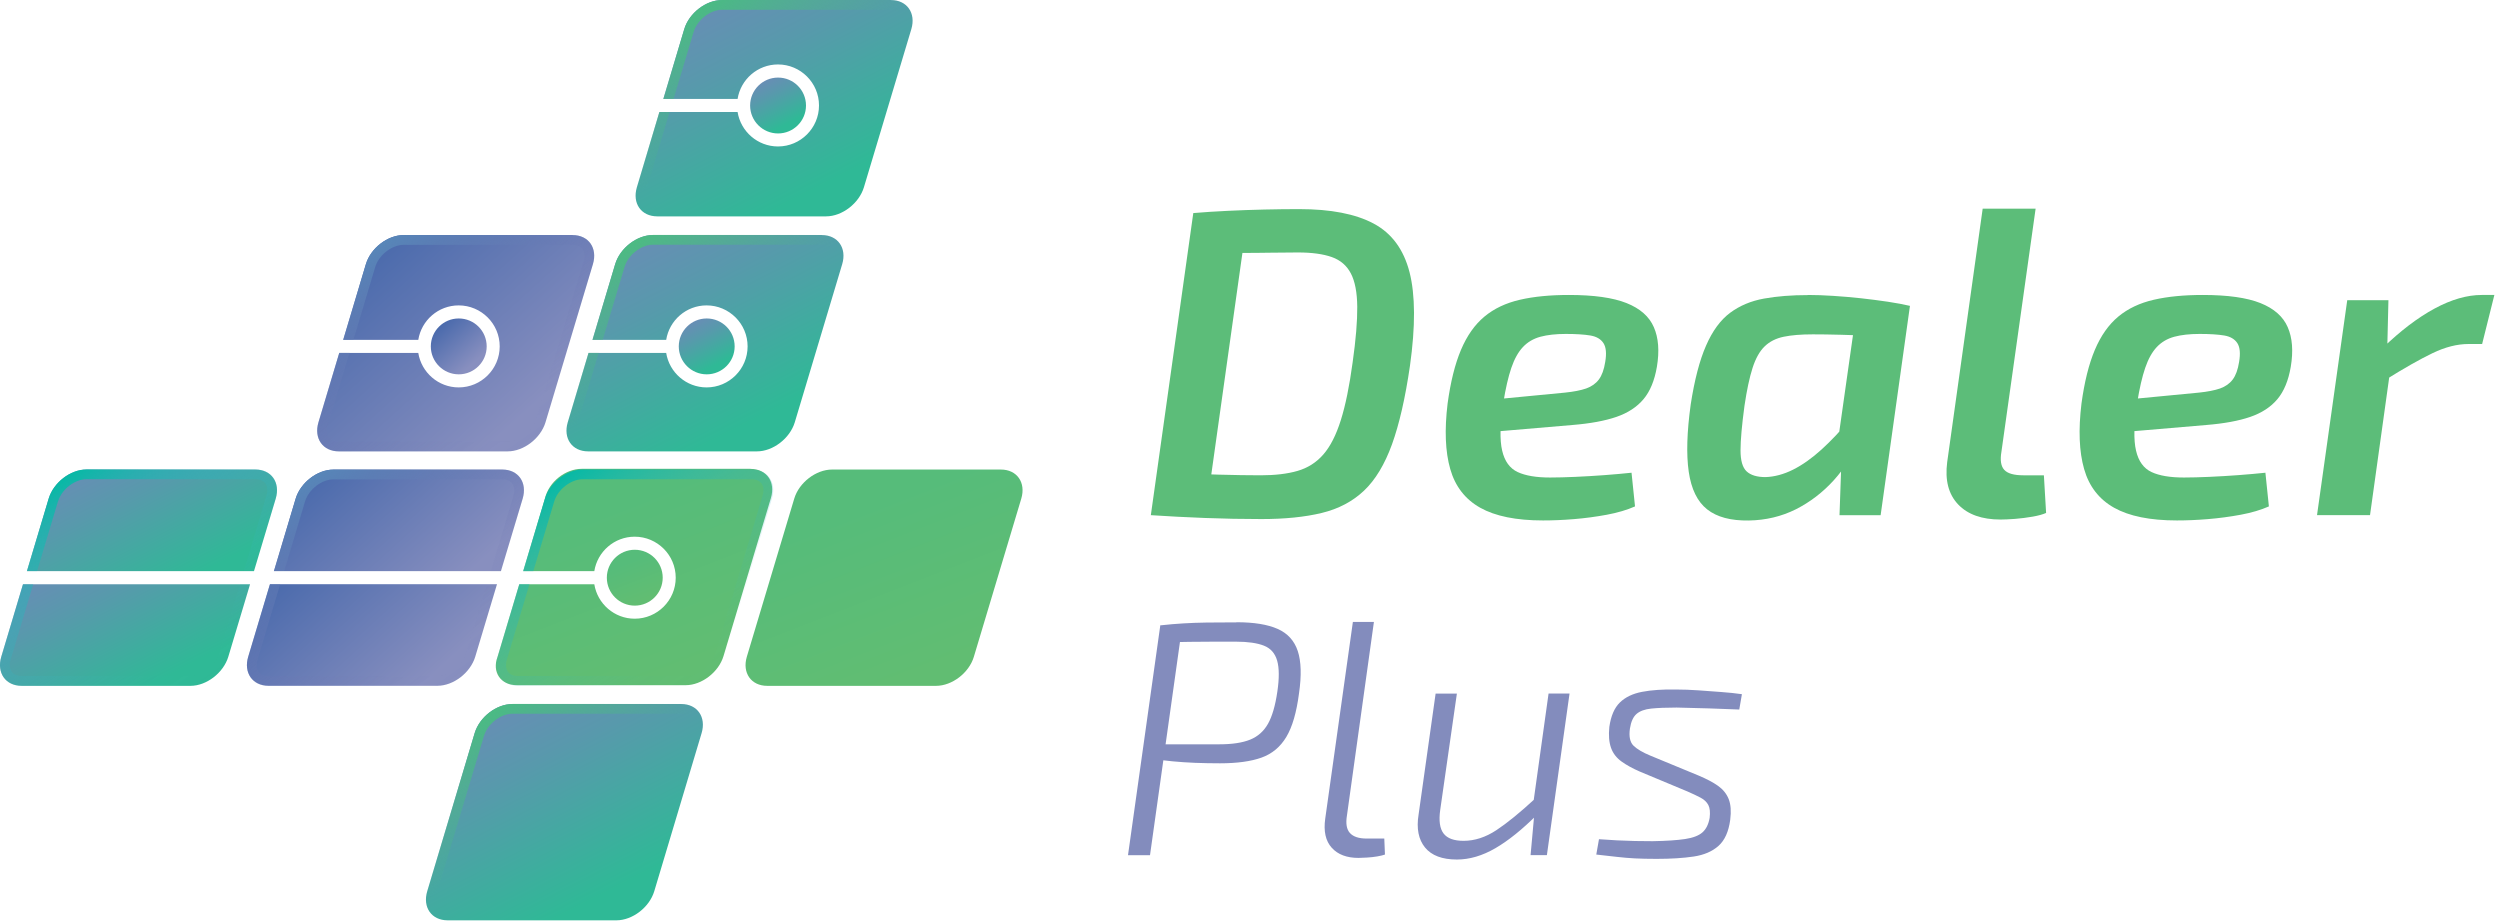 <svg xmlns="http://www.w3.org/2000/svg" width="417" height="154" viewBox="0 0 417 154" fill="none"><path d="M83.55 95.27L87.18 83.17C87.98 80.49 86.46 78.32 83.78 78.32H55.62C52.94 78.32 50.12 80.49 49.31 83.17L45.68 95.27H83.54H83.55Z" fill="url(#paint0_linear_4_275)"></path><path d="M45.03 97.44L41.4 109.54C40.6 112.22 42.12 114.39 44.8 114.39H72.96C75.64 114.39 78.46 112.22 79.27 109.54L82.9 97.44H45.04H45.03Z" fill="url(#paint1_linear_4_275)"></path><path style="mix-blend-mode:screen" d="M81.15 97.63L77.71 109.09C77.11 111.09 74.94 112.78 72.96 112.78H44.8C44.28 112.78 43.58 112.66 43.15 112.09C42.78 111.59 42.71 110.86 42.96 110.03L46.73 97.46H45.03L41.4 109.57C40.6 112.25 42.12 114.42 44.8 114.42H72.96C75.64 114.42 78.46 112.25 79.27 109.57L82.85 97.64H81.15V97.63Z" fill="url(#paint2_linear_4_275)"></path><path style="mix-blend-mode:screen" d="M50.88 83.65C51.48 81.65 53.65 79.96 55.63 79.96H83.79C84.31 79.96 85.01 80.08 85.44 80.65C85.81 81.15 85.88 81.88 85.63 82.71L81.87 95.26H83.57L87.19 83.18C87.99 80.5 86.47 78.33 83.79 78.33H55.63C52.95 78.33 50.13 80.5 49.32 83.18L45.71 95.24H47.41L50.88 83.65Z" fill="url(#paint3_linear_4_275)"></path><path d="M42.36 95.27L45.99 83.17C46.79 80.49 45.27 78.32 42.59 78.32H14.43C11.75 78.32 8.93 80.49 8.12 83.17L4.49 95.27H42.36Z" fill="url(#paint4_linear_4_275)"></path><path d="M3.84 97.44L0.21 109.55C-0.59 112.23 0.93 114.4 3.61 114.4H31.77C34.45 114.4 37.27 112.23 38.08 109.55L41.71 97.45H3.84V97.44Z" fill="url(#paint5_linear_4_275)"></path><path d="M125.18 78.2H97.02C94.34 78.2 91.52 80.37 90.9 83.16L87.27 95.27H99.13C99.65 92.01 102.47 89.52 105.87 89.52C109.64 89.52 112.71 92.59 112.71 96.36C112.71 100.13 109.64 103.2 105.87 103.2C102.47 103.2 99.65 100.7 99.13 97.45H86.62L83 109.54C82.01 112.11 83.53 114.29 86.21 114.29H114.37C117.05 114.29 119.87 112.12 120.68 109.44L128.59 83.06C129.39 80.38 127.87 78.21 125.19 78.21L125.18 78.2Z" fill="url(#paint6_linear_4_275)"></path><path d="M110.54 96.36C110.54 93.78 108.45 91.7 105.88 91.7C103.31 91.7 101.22 93.79 101.22 96.36C101.22 98.93 103.31 101.02 105.88 101.02C108.45 101.02 110.54 98.93 110.54 96.36Z" fill="url(#paint7_linear_4_275)"></path><path d="M81.18 57.78C81.18 55.2 79.09 53.12 76.52 53.12C73.95 53.12 71.86 55.21 71.86 57.78C71.86 60.35 73.95 62.44 76.52 62.44C79.09 62.44 81.18 60.35 81.18 57.78Z" fill="url(#paint8_linear_4_275)"></path><path d="M95.5 39.2H67.34C64.66 39.2 61.84 41.37 61.03 44.05L57.24 56.69H69.77C70.29 53.43 73.11 50.94 76.51 50.94C80.28 50.94 83.35 54.01 83.35 57.78C83.35 61.55 80.28 64.62 76.51 64.62C73.11 64.62 70.29 62.12 69.77 58.87H56.59L53.12 70.44C52.32 73.12 53.84 75.29 56.52 75.29H84.68C87.36 75.29 90.18 73.12 90.99 70.44L98.9 44.06C99.7 41.38 98.18 39.21 95.5 39.21V39.2Z" fill="url(#paint9_linear_4_275)"></path><path d="M137.08 39.2H108.92C106.24 39.2 103.42 41.37 102.61 44.05L98.82 56.69H111.12C111.64 53.43 114.46 50.94 117.86 50.94C121.63 50.94 124.7 54.01 124.7 57.78C124.7 61.55 121.63 64.62 117.86 64.62C114.46 64.62 111.64 62.12 111.12 58.87H98.17L94.7 70.44C93.9 73.12 95.42 75.29 98.1 75.29H126.26C128.94 75.29 131.76 73.12 132.57 70.44L140.48 44.06C141.28 41.38 139.76 39.21 137.08 39.21V39.2Z" fill="url(#paint10_linear_4_275)"></path><path d="M122.54 57.78C122.54 55.2 120.45 53.12 117.88 53.12C115.31 53.12 113.22 55.21 113.22 57.78C113.22 60.35 115.31 62.44 117.88 62.44C120.45 62.44 122.54 60.35 122.54 57.78Z" fill="url(#paint11_linear_4_275)"></path><path d="M113.64 117.43H85.48C82.8 117.43 79.98 119.6 79.17 122.28L71.26 148.66C70.46 151.34 71.98 153.51 74.66 153.51H102.82C105.5 153.51 108.32 151.34 109.13 148.66L117.03 122.28C117.83 119.6 116.31 117.43 113.63 117.43H113.64Z" fill="url(#paint12_linear_4_275)"></path><path d="M134.44 17.6C134.44 15.02 132.35 12.94 129.78 12.94C127.21 12.94 125.12 15.03 125.12 17.6C125.12 20.17 127.21 22.26 129.78 22.26C132.35 22.26 134.44 20.17 134.44 17.6Z" fill="url(#paint13_linear_4_275)"></path><path d="M148.6 0H120.44C117.76 0 114.94 2.17 114.13 4.85L110.64 16.5H123.03C123.55 13.24 126.37 10.75 129.77 10.75C133.54 10.75 136.61 13.82 136.61 17.59C136.61 21.36 133.54 24.43 129.77 24.43C126.37 24.43 123.55 21.93 123.03 18.68H109.99L106.23 31.24C105.43 33.92 106.95 36.09 109.63 36.09H137.79C140.47 36.09 143.29 33.92 144.1 31.24L152.01 4.86C152.81 2.18 151.29 0.01 148.61 0.01L148.6 0Z" fill="url(#paint14_linear_4_275)"></path><path d="M156.13 114.4H127.97C125.29 114.4 123.77 112.23 124.57 109.55L132.48 83.17C133.28 80.49 136.11 78.32 138.79 78.32H166.95C169.63 78.32 171.15 80.49 170.35 83.17L162.44 109.55C161.64 112.23 158.81 114.4 156.13 114.4Z" fill="url(#paint15_linear_4_275)"></path><path style="mix-blend-mode:screen" d="M125.36 78.31H97.2C94.52 78.31 91.7 80.48 90.89 83.16L87.26 95.26H88.96L92.45 83.63C93.05 81.63 95.22 79.94 97.2 79.94H125.36C125.88 79.94 126.58 80.06 127.01 80.63C127.38 81.13 127.45 81.86 127.2 82.69L119.29 109.07C118.69 111.07 116.52 112.76 114.54 112.76H86.38C85.86 112.76 85.16 112.64 84.74 112.07C84.37 111.57 84.3 110.84 84.55 110.01L88.32 97.44H86.62L82.99 109.54C82.19 112.22 83.71 114.39 86.39 114.39H114.55C117.23 114.39 120.05 112.22 120.86 109.54L128.77 83.16C129.57 80.48 128.05 78.31 125.37 78.31H125.36Z" fill="url(#paint16_linear_4_275)"></path><path style="mix-blend-mode:screen" d="M9.69 83.62C10.29 81.62 12.46 79.93 14.44 79.93H42.6C43.12 79.93 43.82 80.05 44.25 80.62C44.62 81.12 44.69 81.85 44.44 82.68L40.67 95.27H42.37L46 83.15C46.8 80.47 45.28 78.3 42.6 78.3H14.43C11.75 78.3 8.93 80.47 8.12 83.15L4.49 95.25H6.19L9.68 83.61L9.69 83.62Z" fill="url(#paint17_linear_4_275)"></path><path style="mix-blend-mode:screen" d="M40 97.47L36.53 109.07C35.93 111.07 33.76 112.76 31.78 112.76H3.62C3.1 112.76 2.4 112.64 1.97 112.07C1.6 111.57 1.53 110.84 1.78 110.01L5.54 97.47C5.09 97.47 4.64 97.46 4.19 97.45C4.07 97.45 3.96 97.45 3.84 97.45L0.22 109.53C-0.58 112.21 0.94 114.38 3.62 114.38H31.78C34.46 114.38 37.28 112.21 38.09 109.53L41.71 97.46C41.14 97.47 40.57 97.46 40.01 97.46L40 97.47Z" fill="url(#paint18_linear_4_275)"></path><path style="mix-blend-mode:screen" d="M95.5 39.21H67.34C64.66 39.21 61.84 41.38 61.03 44.06L57.25 56.69H58.95L62.59 44.53C63.19 42.53 65.36 40.84 67.34 40.84H95.5C96.02 40.84 96.72 40.96 97.15 41.53C97.52 42.03 97.59 42.76 97.34 43.59L89.43 69.97C88.83 71.97 86.66 73.66 84.68 73.66H56.52C56 73.66 55.3 73.54 54.87 72.97C54.5 72.47 54.43 71.74 54.68 70.91L58.29 58.86H56.59L53.12 70.44C52.32 73.12 53.84 75.29 56.52 75.29H84.68C87.36 75.29 90.18 73.12 90.99 70.44L98.9 44.06C99.7 41.38 98.18 39.21 95.5 39.21Z" fill="url(#paint19_linear_4_275)"></path><g style="mix-blend-mode:screen"><path d="M113.65 119.05C114.17 119.05 114.87 119.17 115.29 119.74C115.66 120.24 115.73 120.97 115.48 121.8L107.57 148.18C106.97 150.18 104.8 151.87 102.82 151.87H74.66C74.14 151.87 73.44 151.75 73.01 151.18C72.64 150.68 72.57 149.95 72.82 149.12L80.73 122.74C81.33 120.74 83.5 119.05 85.48 119.05H113.64M113.65 117.42H85.49C82.81 117.42 79.99 119.59 79.18 122.27L71.27 148.65C70.47 151.33 71.99 153.5 74.67 153.5H102.83C105.51 153.5 108.33 151.33 109.14 148.65L117.05 122.27C117.85 119.59 116.33 117.42 113.65 117.42Z" fill="url(#paint20_linear_4_275)"></path></g><path style="mix-blend-mode:screen" d="M137.09 39.19H108.93C106.25 39.19 103.43 41.36 102.62 44.04L98.83 56.69H100.53L104.18 44.51C104.78 42.51 106.95 40.82 108.93 40.82H137.09C137.61 40.82 138.31 40.94 138.73 41.51C139.1 42.01 139.17 42.74 138.92 43.57L131.01 69.95C130.41 71.95 128.24 73.64 126.26 73.64H98.1C97.58 73.64 96.88 73.52 96.45 72.95C96.08 72.45 96.01 71.72 96.26 70.89L99.86 58.86H98.16L94.7 70.42C93.9 73.1 95.42 75.27 98.1 75.27H126.26C128.94 75.27 131.76 73.1 132.57 70.42L140.48 44.04C141.28 41.36 139.76 39.19 137.08 39.19H137.09Z" fill="url(#paint21_linear_4_275)"></path><path style="mix-blend-mode:screen" d="M148.61 0H120.45C117.77 0 114.95 2.17 114.14 4.85L110.65 16.51H112.35L115.7 5.32C116.3 3.32 118.47 1.63 120.45 1.63H148.61C149.13 1.63 149.83 1.75 150.25 2.32C150.62 2.82 150.69 3.55 150.44 4.38L142.53 30.76C141.93 32.76 139.76 34.45 137.78 34.45H109.62C109.1 34.45 108.4 34.33 107.98 33.76C107.61 33.26 107.54 32.53 107.79 31.7L111.55 19.15L111.69 18.68C111.69 18.68 110.27 18.68 109.98 18.68L106.22 31.23C105.42 33.91 106.94 36.08 109.62 36.08H137.78C140.46 36.08 143.28 33.91 144.09 31.23L152 4.85C152.8 2.17 151.28 0 148.6 0L148.61 0Z" fill="url(#paint22_linear_4_275)"></path><path d="M216.71 34.88C221.97 34.88 226.1 35.68 229.12 37.29C232.14 38.9 234.13 41.6 235.11 45.4C236.08 49.2 236.11 54.41 235.18 61.03C234.4 66.39 233.4 70.74 232.19 74.1C230.97 77.46 229.42 80.04 227.52 81.84C225.62 83.64 223.27 84.88 220.47 85.56C217.67 86.24 214.32 86.58 210.43 86.58C207.31 86.58 204.17 86.52 201.01 86.4C197.84 86.28 194.83 86.12 191.96 85.93L196.56 78.92C198.46 79.02 200.7 79.1 203.28 79.17C205.86 79.24 208.2 79.28 210.29 79.28C212.67 79.28 214.72 79.04 216.42 78.55C218.12 78.06 219.56 77.15 220.73 75.81C221.9 74.47 222.87 72.56 223.65 70.08C224.43 67.6 225.09 64.38 225.62 60.44C226.16 56.64 226.41 53.55 226.39 51.17C226.37 48.79 226.01 46.93 225.33 45.62C224.65 44.31 223.59 43.39 222.15 42.88C220.71 42.37 218.83 42.11 216.49 42.11C215.13 42.11 213.61 42.12 211.93 42.15C210.25 42.18 208.57 42.19 206.89 42.19C205.21 42.19 203.74 42.21 202.47 42.26L199.04 35.54C200.79 35.39 202.69 35.27 204.74 35.17C206.78 35.07 208.84 35 210.91 34.95C212.98 34.9 214.91 34.88 216.72 34.88H216.71ZM208.17 35.54L201.09 85.93H191.96L199.04 35.54H208.17Z" fill="#5CBD79"></path><path d="M261.7 49.2C265.84 49.2 269.04 49.65 271.3 50.55C273.56 51.45 275.09 52.79 275.86 54.57C276.64 56.35 276.81 58.55 276.37 61.18C275.98 63.47 275.24 65.27 274.14 66.58C273.04 67.89 271.53 68.88 269.61 69.54C267.69 70.2 265.24 70.65 262.27 70.89L244.31 72.42L245.11 67.02L261.03 65.49C262.49 65.34 263.67 65.11 264.57 64.8C265.47 64.48 266.18 63.98 266.69 63.3C267.2 62.62 267.55 61.65 267.75 60.38C267.99 58.97 267.9 57.92 267.46 57.24C267.02 56.56 266.29 56.13 265.27 55.96C264.25 55.79 262.88 55.7 261.18 55.7C259.48 55.7 258.11 55.86 256.94 56.17C255.77 56.49 254.8 57.06 254.02 57.89C253.24 58.72 252.6 59.87 252.09 61.36C251.58 62.85 251.13 64.8 250.74 67.24C250.2 70.74 250.14 73.39 250.56 75.16C250.97 76.94 251.84 78.13 253.15 78.74C254.46 79.35 256.26 79.65 258.55 79.65C259.77 79.65 261.18 79.61 262.79 79.54C264.4 79.47 266.01 79.37 267.65 79.25C269.28 79.13 270.78 78.99 272.14 78.85L272.72 84.47C271.41 85.05 269.84 85.52 268.01 85.86C266.18 86.2 264.36 86.44 262.53 86.59C260.7 86.74 258.99 86.81 257.38 86.81C252.9 86.81 249.41 86.1 246.9 84.69C244.39 83.28 242.72 81.12 241.9 78.23C241.07 75.33 240.93 71.69 241.46 67.31C241.95 63.71 242.69 60.73 243.69 58.36C244.69 56 245.99 54.15 247.6 52.81C249.21 51.47 251.18 50.54 253.52 50C255.86 49.46 258.58 49.2 261.7 49.2Z" fill="#5CBD79"></path><path d="M301.57 49.2C302.84 49.2 304.24 49.25 305.77 49.35C307.3 49.45 308.85 49.58 310.41 49.75C311.97 49.92 313.46 50.12 314.9 50.33C316.34 50.55 317.57 50.78 318.59 51.02L313.19 56.06C310.95 55.96 308.92 55.89 307.09 55.84C305.26 55.79 303.69 55.77 302.38 55.77C300.43 55.77 298.81 55.9 297.52 56.17C296.23 56.44 295.17 56.97 294.34 57.78C293.51 58.58 292.84 59.78 292.33 61.36C291.82 62.94 291.37 65.05 290.98 67.68C290.54 70.94 290.32 73.43 290.32 75.13C290.32 76.83 290.66 78 291.34 78.63C292.02 79.26 293.07 79.58 294.48 79.58C295.99 79.53 297.52 79.12 299.08 78.34C300.64 77.56 302.22 76.44 303.83 74.98C305.44 73.52 307.04 71.82 308.65 69.87L310.26 73.16C309.19 75.74 307.73 78.05 305.88 80.1C304.03 82.14 301.91 83.76 299.53 84.96C297.14 86.15 294.54 86.77 291.72 86.82C288.7 86.87 286.38 86.25 284.75 84.96C283.12 83.67 282.1 81.58 281.68 78.68C281.26 75.78 281.38 72.05 282.01 67.47C282.64 63.38 283.49 60.11 284.57 57.65C285.64 55.19 286.98 53.37 288.59 52.17C290.2 50.98 292.08 50.19 294.25 49.8C296.42 49.41 298.86 49.22 301.59 49.22L301.57 49.2ZM309.82 50.66L318.58 51.02L313.69 85.93H306.83L307.12 77.68L306.1 76.88L309.82 50.67V50.66Z" fill="#5CBD79"></path><path d="M339.54 34.81L333.84 75.34C333.6 76.75 333.75 77.76 334.31 78.37C334.87 78.98 335.93 79.28 337.49 79.28H340.92L341.29 85.56C340.75 85.8 340 86.01 339.03 86.18C338.06 86.35 337.08 86.47 336.11 86.55C335.14 86.62 334.33 86.66 333.7 86.66C330.58 86.66 328.22 85.82 326.62 84.14C325.02 82.46 324.4 80.11 324.79 77.09L330.71 34.81H339.54Z" fill="#5CBD79"></path><path d="M367.43 49.2C371.57 49.2 374.77 49.65 377.03 50.55C379.29 51.45 380.82 52.79 381.59 54.57C382.37 56.35 382.54 58.55 382.1 61.18C381.71 63.47 380.97 65.27 379.87 66.58C378.77 67.89 377.26 68.88 375.34 69.54C373.42 70.2 370.97 70.65 368 70.89L350.04 72.42L350.84 67.02L366.76 65.49C368.22 65.34 369.4 65.11 370.3 64.8C371.2 64.48 371.91 63.98 372.42 63.3C372.93 62.62 373.28 61.65 373.48 60.38C373.72 58.97 373.63 57.92 373.19 57.24C372.75 56.56 372.02 56.13 371 55.96C369.98 55.79 368.61 55.7 366.91 55.7C365.21 55.7 363.84 55.86 362.67 56.17C361.5 56.49 360.53 57.06 359.75 57.89C358.97 58.72 358.33 59.87 357.82 61.36C357.31 62.85 356.86 64.8 356.47 67.24C355.93 70.74 355.87 73.39 356.29 75.16C356.7 76.94 357.57 78.13 358.88 78.74C360.19 79.35 361.99 79.65 364.28 79.65C365.5 79.65 366.91 79.61 368.52 79.54C370.13 79.47 371.74 79.37 373.38 79.25C375.01 79.13 376.51 78.99 377.87 78.85L378.45 84.47C377.14 85.05 375.57 85.52 373.74 85.86C371.91 86.2 370.09 86.44 368.26 86.59C366.43 86.74 364.72 86.81 363.11 86.81C358.63 86.81 355.14 86.1 352.63 84.69C350.12 83.28 348.45 81.12 347.63 78.23C346.8 75.33 346.66 71.69 347.19 67.31C347.68 63.71 348.42 60.73 349.42 58.36C350.42 56 351.72 54.15 353.33 52.81C354.94 51.47 356.91 50.54 359.25 50C361.59 49.46 364.31 49.2 367.43 49.2Z" fill="#5CBD79"></path><path d="M398.39 50.07L398.17 59.2L398.9 60.22L395.32 85.92H386.48L391.52 50.07H398.38H398.39ZM416.06 49.2L414.02 57.38H411.76C409.86 57.38 407.85 57.89 405.74 58.91C403.62 59.93 401 61.42 397.89 63.36L397.45 58.03C400.42 55.16 403.3 52.97 406.1 51.46C408.9 49.95 411.52 49.2 413.95 49.2H416.07H416.06Z" fill="#5CBD79"></path><path d="M197.21 104.29L191.82 142.65H188.15L193.54 104.29H197.21ZM206.27 103.79C209.16 103.79 211.44 104.16 213.11 104.9C214.78 105.64 215.9 106.87 216.47 108.6C217.04 110.32 217.11 112.69 216.67 115.69C216.26 118.84 215.56 121.25 214.56 122.92C213.56 124.59 212.18 125.74 210.42 126.37C208.66 127 206.35 127.32 203.5 127.32C202.05 127.32 200.66 127.29 199.3 127.24C197.95 127.18 196.72 127.1 195.6 126.99C194.49 126.88 193.54 126.78 192.77 126.68C192 126.58 191.44 126.5 191.1 126.43L191.38 124.15H203.39C205.54 124.15 207.25 123.89 208.53 123.37C209.81 122.85 210.8 121.97 211.5 120.73C212.2 119.49 212.72 117.7 213.06 115.37C213.39 113.15 213.38 111.42 213.03 110.2C212.68 108.98 211.95 108.14 210.83 107.7C209.72 107.26 208.16 107.03 206.16 107.03C203.2 107.03 200.63 107.03 198.46 107.06C196.29 107.08 194.82 107.13 194.04 107.2L193.54 104.31C194.91 104.16 196.2 104.05 197.4 103.98C198.6 103.91 199.89 103.86 201.26 103.84C202.63 103.82 204.3 103.81 206.26 103.81L206.27 103.79Z" fill="#838CBD"></path><path d="M229.17 103.73L224.67 136.03C224.45 137.36 224.61 138.34 225.17 138.95C225.73 139.56 226.65 139.87 227.95 139.87H230.9L231.01 142.54C230.71 142.65 230.29 142.75 229.73 142.85C229.17 142.94 228.61 143.01 228.03 143.04C227.45 143.08 226.98 143.1 226.61 143.1C224.65 143.1 223.15 142.54 222.13 141.4C221.11 140.27 220.75 138.65 221.05 136.54L225.66 103.74H229.16L229.17 103.73Z" fill="#838CBD"></path><path d="M243.01 115.68L240.23 135.08C239.97 136.9 240.16 138.21 240.79 139.03C241.42 139.85 242.53 140.25 244.12 140.25C245.97 140.25 247.8 139.66 249.6 138.47C251.4 137.28 253.56 135.52 256.08 133.19L256.41 135.86C253.93 138.34 251.6 140.22 249.43 141.48C247.26 142.74 245.12 143.37 243.01 143.37C240.56 143.37 238.79 142.7 237.7 141.37C236.61 140.04 236.24 138.2 236.62 135.87L239.46 115.69H243.02L243.01 115.68ZM261.8 115.68L258.02 142.64H255.3L255.97 135.25L255.69 134.42L258.3 115.68H261.8Z" fill="#838CBD"></path><path d="M279.54 115.01C280.76 115.01 282.02 115.06 283.32 115.15C284.62 115.24 285.89 115.34 287.13 115.43C288.37 115.52 289.51 115.64 290.55 115.79L290.11 118.35C288.44 118.28 286.75 118.21 285.02 118.16C283.3 118.1 281.51 118.06 279.66 118.02C277.92 118.02 276.51 118.08 275.43 118.19C274.35 118.3 273.54 118.6 272.98 119.08C272.42 119.56 272.05 120.38 271.87 121.53C271.68 122.86 271.89 123.82 272.48 124.39C273.07 124.96 274 125.51 275.26 126.03L283.32 129.36C284.65 129.92 285.74 130.49 286.57 131.08C287.4 131.67 288 132.41 288.35 133.3C288.7 134.19 288.78 135.34 288.6 136.75C288.34 138.71 287.69 140.16 286.65 141.09C285.61 142.02 284.23 142.61 282.51 142.87C280.79 143.13 278.72 143.26 276.31 143.26C274.9 143.26 273.7 143.23 272.7 143.18C271.7 143.13 270.71 143.04 269.73 142.93C268.75 142.82 267.59 142.69 266.26 142.54L266.71 139.98C267.71 140.05 268.71 140.12 269.71 140.17C270.71 140.22 271.71 140.26 272.71 140.28C273.71 140.3 274.69 140.31 275.66 140.31C277.96 140.27 279.76 140.15 281.08 139.95C282.4 139.75 283.36 139.38 283.97 138.84C284.58 138.3 284.98 137.5 285.17 136.42C285.28 135.49 285.21 134.78 284.95 134.28C284.69 133.78 284.26 133.37 283.67 133.06C283.08 132.75 282.35 132.4 281.5 132.03L273.5 128.69C272.31 128.17 271.3 127.62 270.47 127.02C269.64 126.42 269.05 125.67 268.72 124.74C268.39 123.81 268.29 122.65 268.44 121.24C268.7 119.42 269.28 118.07 270.19 117.18C271.1 116.29 272.33 115.7 273.89 115.4C275.45 115.1 277.34 114.97 279.56 115.01H279.54Z" fill="#838CBD"></path><defs><linearGradient id="paint0_linear_4_275" x1="55.87" y1="76.06" x2="75.65" y2="97.86" gradientUnits="userSpaceOnUse"><stop stop-color="#4A6AAC"></stop><stop offset="1" stop-color="#888FBF"></stop></linearGradient><linearGradient id="paint1_linear_4_275" x1="50.7" y1="92.39" x2="70.48" y2="114.19" gradientUnits="userSpaceOnUse"><stop stop-color="#4A6AAC"></stop><stop offset="1" stop-color="#888FBF"></stop></linearGradient><linearGradient id="paint2_linear_4_275" x1="70.71" y1="117.28" x2="46.84" y2="83.19" gradientUnits="userSpaceOnUse"><stop stop-color="#7174B2" stop-opacity="0"></stop><stop offset="0.15" stop-color="#7074B2" stop-opacity="0.02"></stop><stop offset="0.3" stop-color="#6E75B2" stop-opacity="0.08"></stop><stop offset="0.45" stop-color="#6C77B3" stop-opacity="0.19"></stop><stop offset="0.59" stop-color="#687AB4" stop-opacity="0.34"></stop><stop offset="0.73" stop-color="#637DB5" stop-opacity="0.53"></stop><stop offset="0.87" stop-color="#5D81B6" stop-opacity="0.76"></stop><stop offset="1" stop-color="#5786B8"></stop></linearGradient><linearGradient id="paint3_linear_4_275" x1="81.71" y1="109.58" x2="57.84" y2="75.49" gradientUnits="userSpaceOnUse"><stop stop-color="#7174B2" stop-opacity="0"></stop><stop offset="0.15" stop-color="#7074B2" stop-opacity="0.02"></stop><stop offset="0.3" stop-color="#6E75B2" stop-opacity="0.08"></stop><stop offset="0.45" stop-color="#6C77B3" stop-opacity="0.19"></stop><stop offset="0.59" stop-color="#687AB4" stop-opacity="0.34"></stop><stop offset="0.73" stop-color="#637DB5" stop-opacity="0.53"></stop><stop offset="0.87" stop-color="#5D81B6" stop-opacity="0.76"></stop><stop offset="1" stop-color="#5786B8"></stop></linearGradient><linearGradient id="paint4_linear_4_275" x1="17.16" y1="72.08" x2="30.11" y2="97.36" gradientUnits="userSpaceOnUse"><stop stop-color="#6F88B9"></stop><stop offset="0.4" stop-color="#5899AC"></stop><stop offset="1" stop-color="#2FB996"></stop></linearGradient><linearGradient id="paint5_linear_4_275" x1="12.71" y1="88.76" x2="25.67" y2="114.04" gradientUnits="userSpaceOnUse"><stop stop-color="#6F88B9"></stop><stop offset="0.4" stop-color="#5899AC"></stop><stop offset="1" stop-color="#2FB996"></stop></linearGradient><linearGradient id="paint6_linear_4_275" x1="101.3" y1="84.9" x2="111.95" y2="112.28" gradientUnits="userSpaceOnUse"><stop stop-color="#56BC7A"></stop><stop offset="1" stop-color="#61BD72"></stop></linearGradient><linearGradient id="paint7_linear_4_275" x1="104.86" y1="93.76" x2="107.31" y2="100.04" gradientUnits="userSpaceOnUse"><stop stop-color="#56BC7A"></stop><stop offset="1" stop-color="#61BD72"></stop></linearGradient><linearGradient id="paint8_linear_4_275" x1="73.39" y1="54.33" x2="79" y2="60.52" gradientUnits="userSpaceOnUse"><stop stop-color="#4A6AAC"></stop><stop offset="1" stop-color="#888FBF"></stop></linearGradient><linearGradient id="paint9_linear_4_275" x1="62.12" y1="41.93" x2="87.08" y2="69.44" gradientUnits="userSpaceOnUse"><stop stop-color="#4A6AAC"></stop><stop offset="1" stop-color="#888FBF"></stop></linearGradient><linearGradient id="paint10_linear_4_275" x1="105.75" y1="34.13" x2="124.54" y2="70.8" gradientUnits="userSpaceOnUse"><stop stop-color="#6F88B9"></stop><stop offset="0.4" stop-color="#5899AC"></stop><stop offset="1" stop-color="#2FB996"></stop></linearGradient><linearGradient id="paint11_linear_4_275" x1="115.2" y1="52.55" x2="119.45" y2="60.84" gradientUnits="userSpaceOnUse"><stop stop-color="#6F88B9"></stop><stop offset="0.4" stop-color="#5899AC"></stop><stop offset="1" stop-color="#2FB996"></stop></linearGradient><linearGradient id="paint12_linear_4_275" x1="82.31" y1="112.36" x2="101.1" y2="149.03" gradientUnits="userSpaceOnUse"><stop stop-color="#6F88B9"></stop><stop offset="0.4" stop-color="#5899AC"></stop><stop offset="1" stop-color="#2FB996"></stop></linearGradient><linearGradient id="paint13_linear_4_275" x1="127.1" y1="12.37" x2="131.35" y2="20.66" gradientUnits="userSpaceOnUse"><stop stop-color="#6F88B9"></stop><stop offset="0.4" stop-color="#5899AC"></stop><stop offset="1" stop-color="#2FB996"></stop></linearGradient><linearGradient id="paint14_linear_4_275" x1="117.27" y1="-5.06" x2="136.07" y2="31.61" gradientUnits="userSpaceOnUse"><stop stop-color="#6F88B9"></stop><stop offset="0.4" stop-color="#5899AC"></stop><stop offset="1" stop-color="#2FB996"></stop></linearGradient><linearGradient id="paint15_linear_4_275" x1="143.05" y1="85.02" x2="153.7" y2="112.4" gradientUnits="userSpaceOnUse"><stop stop-color="#56BC7A"></stop><stop offset="1" stop-color="#61BD72"></stop></linearGradient><linearGradient id="paint16_linear_4_275" x1="117.81" y1="113.4" x2="93.94" y2="79.31" gradientUnits="userSpaceOnUse"><stop stop-color="#3EB5CB" stop-opacity="0"></stop><stop offset="0.15" stop-color="#3CB5CA" stop-opacity="0.02"></stop><stop offset="0.3" stop-color="#39B5C7" stop-opacity="0.08"></stop><stop offset="0.45" stop-color="#33B5C3" stop-opacity="0.19"></stop><stop offset="0.59" stop-color="#2BB6BE" stop-opacity="0.33"></stop><stop offset="0.73" stop-color="#21B7B7" stop-opacity="0.52"></stop><stop offset="0.87" stop-color="#14B8AE" stop-opacity="0.75"></stop><stop offset="1" stop-color="#07B9A5"></stop></linearGradient><linearGradient id="paint17_linear_4_275" x1="40.51" y1="109.56" x2="16.63" y2="75.47" gradientUnits="userSpaceOnUse"><stop stop-color="#3EB5CB" stop-opacity="0"></stop><stop offset="0.15" stop-color="#3CB5CA" stop-opacity="0.02"></stop><stop offset="0.3" stop-color="#39B5C7" stop-opacity="0.08"></stop><stop offset="0.45" stop-color="#33B5C3" stop-opacity="0.19"></stop><stop offset="0.59" stop-color="#2BB6BE" stop-opacity="0.33"></stop><stop offset="0.73" stop-color="#21B7B7" stop-opacity="0.52"></stop><stop offset="0.87" stop-color="#14B8AE" stop-opacity="0.75"></stop><stop offset="1" stop-color="#07B9A5"></stop></linearGradient><linearGradient id="paint18_linear_4_275" x1="29.57" y1="117.22" x2="5.7" y2="83.12" gradientUnits="userSpaceOnUse"><stop stop-color="#3EB5CB" stop-opacity="0"></stop><stop offset="0.15" stop-color="#3CB5CA" stop-opacity="0.02"></stop><stop offset="0.3" stop-color="#39B5C7" stop-opacity="0.08"></stop><stop offset="0.45" stop-color="#33B5C3" stop-opacity="0.19"></stop><stop offset="0.59" stop-color="#2BB6BE" stop-opacity="0.33"></stop><stop offset="0.73" stop-color="#21B7B7" stop-opacity="0.52"></stop><stop offset="0.87" stop-color="#14B8AE" stop-opacity="0.75"></stop><stop offset="1" stop-color="#07B9A5"></stop></linearGradient><linearGradient id="paint19_linear_4_275" x1="87.95" y1="74.3" x2="64.08" y2="40.21" gradientUnits="userSpaceOnUse"><stop stop-color="#7174B2" stop-opacity="0"></stop><stop offset="0.15" stop-color="#7074B2" stop-opacity="0.02"></stop><stop offset="0.3" stop-color="#6E75B2" stop-opacity="0.08"></stop><stop offset="0.45" stop-color="#6C77B3" stop-opacity="0.19"></stop><stop offset="0.59" stop-color="#687AB4" stop-opacity="0.34"></stop><stop offset="0.73" stop-color="#637DB5" stop-opacity="0.53"></stop><stop offset="0.87" stop-color="#5D81B6" stop-opacity="0.76"></stop><stop offset="1" stop-color="#5786B8"></stop></linearGradient><linearGradient id="paint20_linear_4_275" x1="106.1" y1="152.51" x2="82.22" y2="118.42" gradientUnits="userSpaceOnUse"><stop offset="0.53" stop-color="#4ABB83" stop-opacity="0"></stop><stop offset="1" stop-color="#4ABB83"></stop></linearGradient><linearGradient id="paint21_linear_4_275" x1="129.54" y1="74.28" x2="105.67" y2="40.18" gradientUnits="userSpaceOnUse"><stop offset="0.53" stop-color="#4CBB82" stop-opacity="0"></stop><stop offset="1" stop-color="#4CBB82"></stop></linearGradient><linearGradient id="paint22_linear_4_275" x1="141.06" y1="35.09" x2="117.19" y2="1" gradientUnits="userSpaceOnUse"><stop offset="0.53" stop-color="#4ABB83" stop-opacity="0"></stop><stop offset="1" stop-color="#4ABB83"></stop></linearGradient></defs></svg>